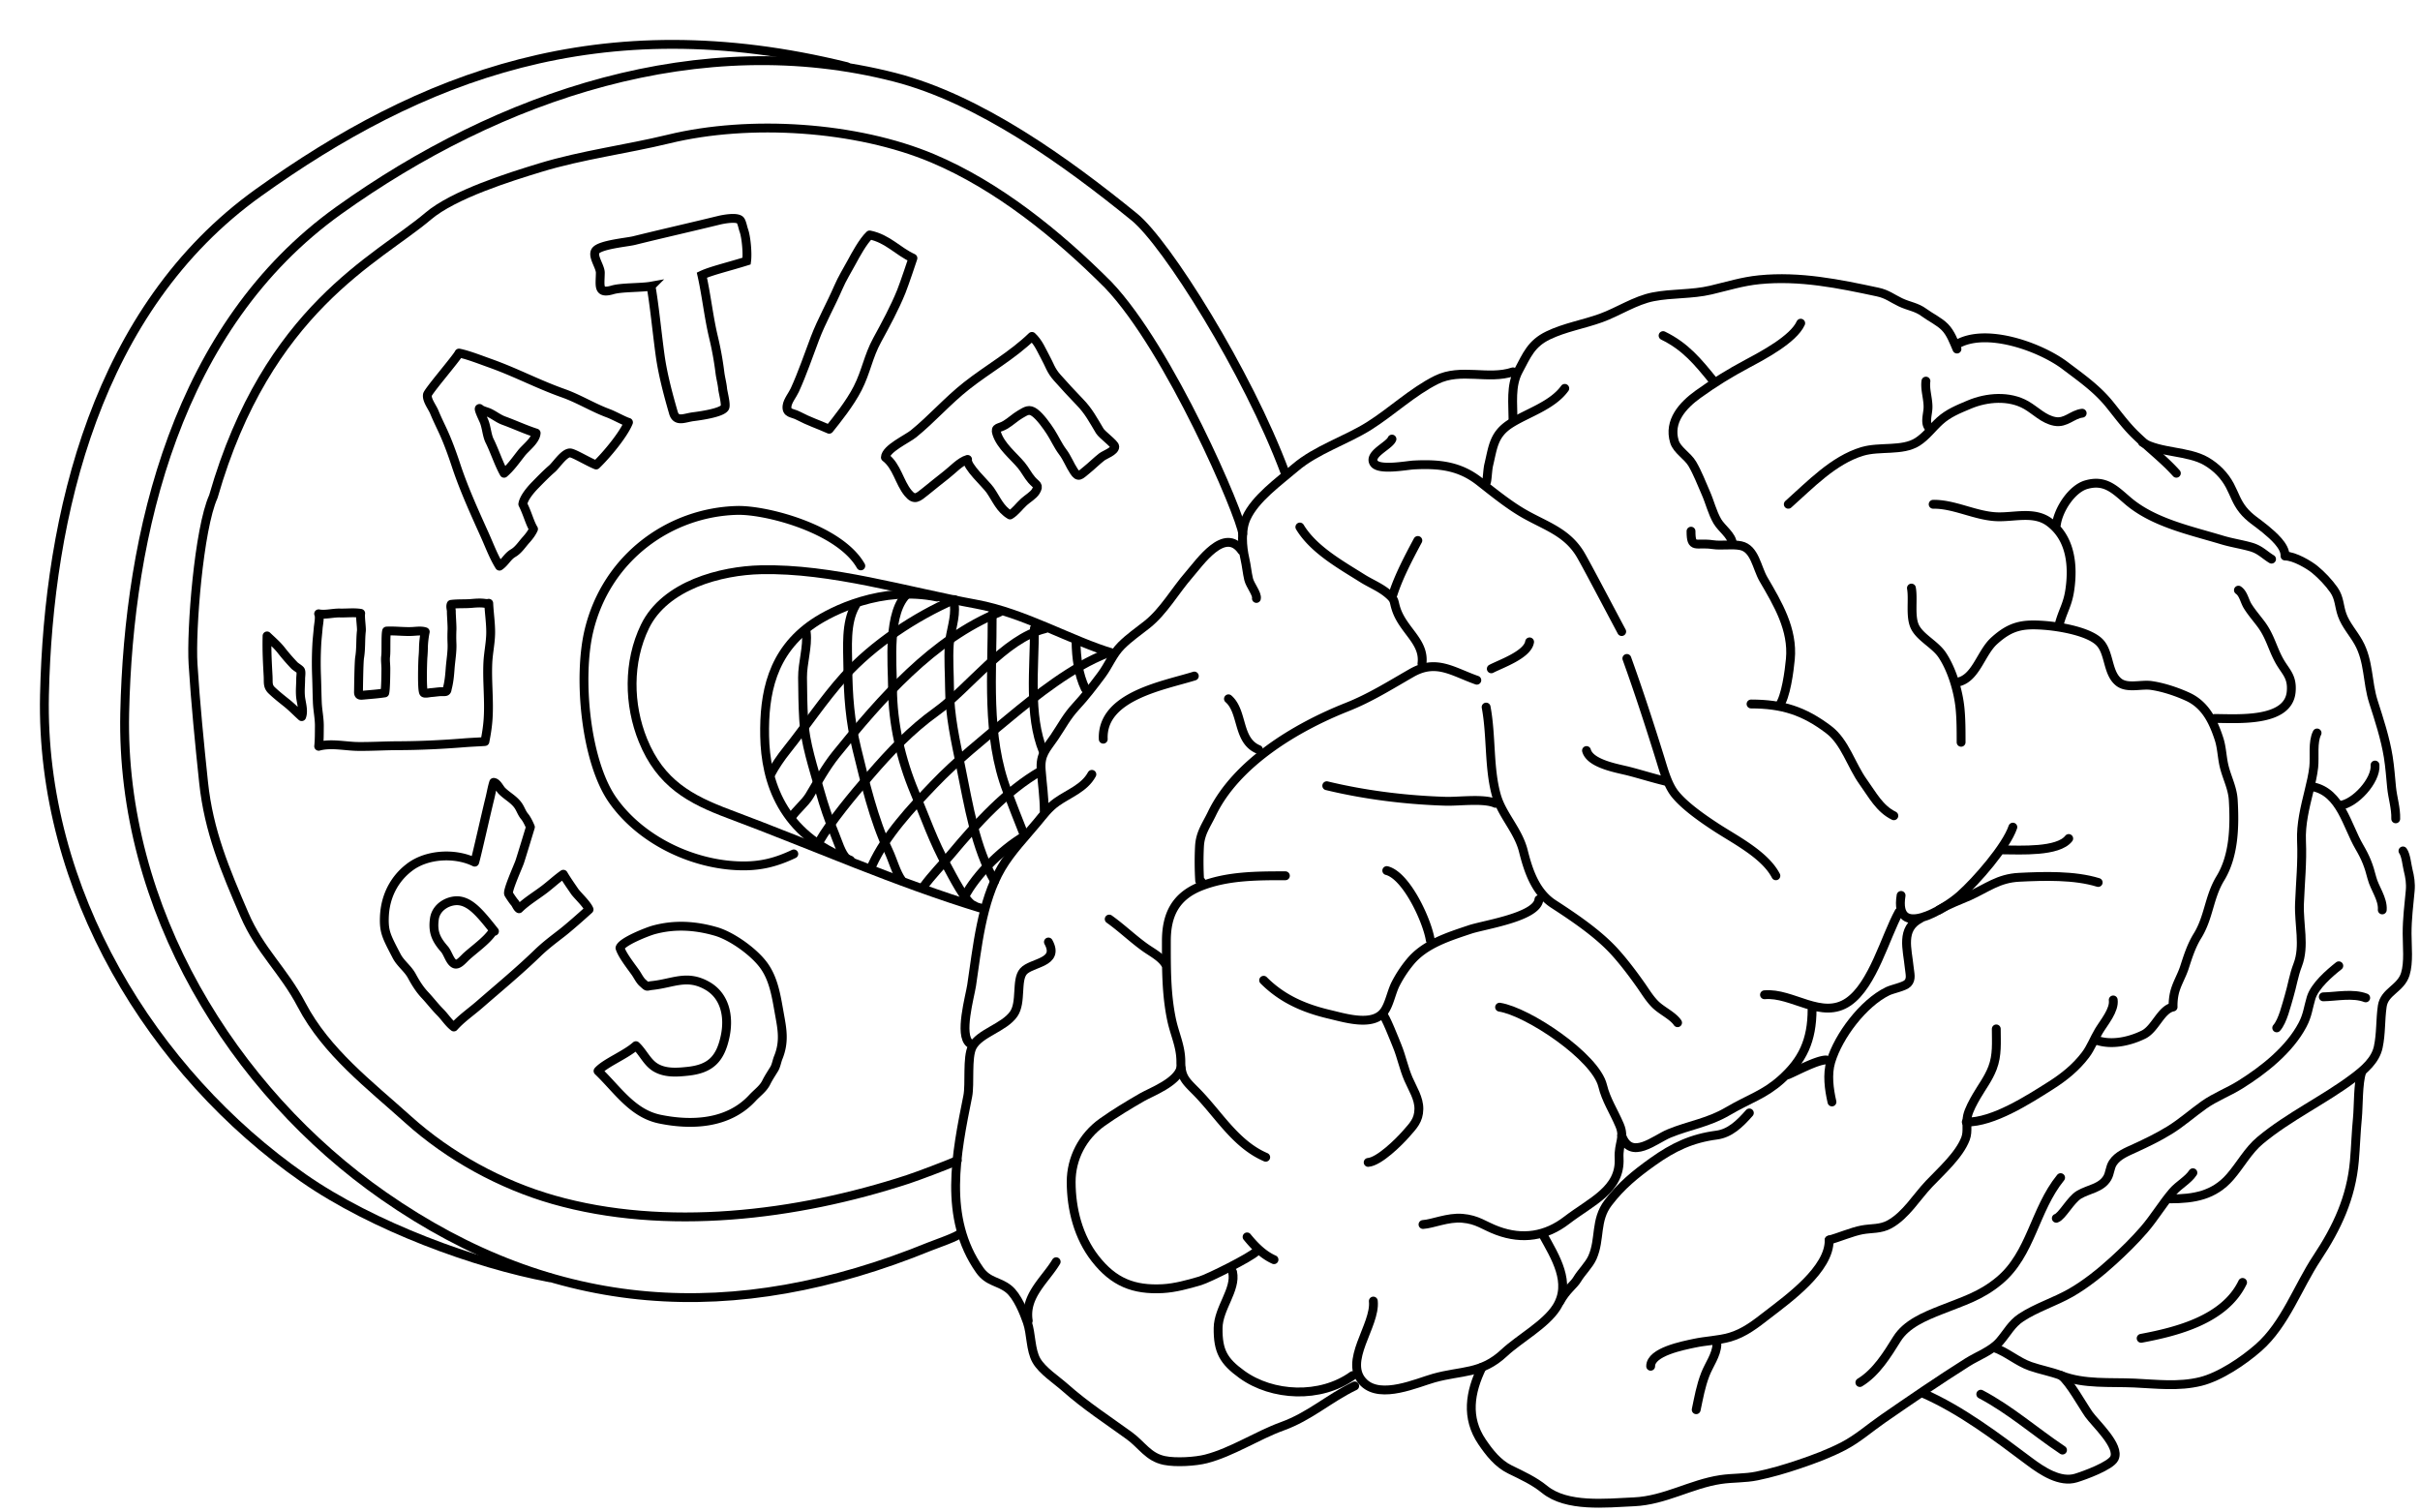 <svg viewBox="0 0 440 275" xmlns="http://www.w3.org/2000/svg" fill-rule="evenodd" clip-rule="evenodd" stroke-linecap="round" stroke-miterlimit="10"><path d="M233.634 85.902c-6.832-18.337-21.586-41.722-27.373-46.43-12.38-10.071-28.169-21.462-43.568-25.418-35.347-9.079-71.791 3.227-101.105 24.214-29.421 21.065-38.197 58.548-38.914 91.373-.775 35.519 19.6 68.654 47.088 87.799 31.043 21.623 63.593 23.744 99.289 9.196.858-.35 5.341-1.892 5.525-2.409" fill="none" stroke="#000" stroke-width="1.61"/><path d="M153.957 12.113C109.013 1.03 76.314 14.031 47 35.019 17.579 56.083 8.803 93.566 8.086 126.391c-.775 35.52 19.6 68.654 47.087 87.8 12.724 8.862 31.356 15.604 44.698 18.109" fill="none" stroke="#000" stroke-width="1.61"/><path d="M202.302 118.745c-7.207-2.084-16.097-7.313-24.805-8.9-12.748-2.324-26.284-6.533-39.138-6.255-7.232.156-17.437 2.782-21.095 10.321-3.116 6.423-2.994 14.221-.359 20.7 3.179 7.817 8.542 10.738 15.672 13.403 15.396 5.754 30.238 12.413 46.136 17.23" fill="none" stroke="#000" stroke-width="1.61" stroke-linejoin="round"/><path d="M225.953 97.053c-.36-3.384-13.292-33.564-24.468-45.265-9.117-9.139-20.068-18.012-31.935-23.008-13.812-5.815-33.211-7.091-47.99-3.497-7.66 1.863-15.765 2.887-23.301 5.187-5.59 1.706-15.75 4.871-20.417 8.838-9.211 7.831-29.231 16.714-39.051 50.984-2.64 5.824-4.078 24.256-3.691 30.489.424 6.843 1.195 14.644 1.916 21.487.938 8.894 3.931 15.94 7.423 24.039 2.859 6.631 7.082 10.083 10.413 16.433 4.48 8.541 12.4 14.549 19.35 20.811 7.436 6.701 16.876 11.863 26.43 14.586 20.315 5.79 44.142 2.939 64.434-3.71 1.905-.624 7.182-2.626 8.977-3.412" fill="none" stroke="#000" stroke-width="1.61" stroke-linejoin="round"/><path d="M154.61 156.395c-12.531-4.659-15.431-14.428-15.582-22.554-.141-7.618 1.24-15.349 8.915-20.543 3.345-2.263 12.37-6.808 22.435-4.748" fill="none" stroke="#000" stroke-width="1.61" stroke-linejoin="round"/><path d="M156.509 102.887c-3.843-6.728-17.191-10.225-22.515-10.082-12.126.326-23.682 8.451-26.904 21.827-2.059 8.552-.634 23.853 4.333 30.885 5.425 7.678 15.427 12.026 24.075 11.917 3.071-.039 5.711-.691 8.829-2.173M112.723 172.36c.385 1.246 1.786 3.035 2.806 4.458.391.546.798 1.419 1.306 1.871.994.882.566.622 1.746.497 3.828-.406 6.349-2.068 10.052.071 3.192 1.843 3.965 5.566 3.217 9.151-.876 4.2-2.721 5.937-6.788 6.371-1.878.201-4.014.377-5.787-.635-1.616-.922-2.338-2.803-3.657-4.016-1.901 1.697-5.567 3.12-6.883 4.602 3.544 3.392 6.242 7.73 11.259 8.756 5.704 1.165 12.383.924 16.782-3.823.956-1.032 1.984-1.707 2.552-2.869.4-.819.955-1.64 1.449-2.455.334-.55.479-1.451.713-2.024 1.215-2.967.695-5.314.194-8.111-.565-3.156-1.024-6.359-2.992-8.903-1.857-2.4-5.718-5.133-8.533-5.946-3.791-1.095-7.556-1.313-11.327-.274-1.106.305-5.795 2.131-6.109 3.279zM89.434 169.596c-1.078 1.502-3.141 2.965-4.534 4.21-.712.637-1.567 1.79-2.304 1.422-.806-.401-1.174-1.954-1.774-2.642-1.467-1.684-2.197-3.035-1.841-5.522.339-2.372 2.906-3.548 4.666-3.249 2.131.362 3.826 2.452 6.255 5.512-.114.012-.189-.036-.468.269zm15.04-7.527c-.67-.985-1.439-2.07-2.048-3.113-1.176.822-2.265 1.847-3.414 2.724-1.464 1.12-3.343 2.245-4.64 3.547-.354-.212-.552-.853-.83-1.154-.241-.261-.93-1.279-1.066-1.546-.284-.556 1.731-4.99 2.01-5.809.317-.931 1.95-6.336 1.95-6.336s-.517-1.293-1.051-1.927c-.577-.687-.744-1.474-1.315-2.193-.813-1.024-1.943-1.579-2.829-2.483-.417-.427-.857-1.465-1.479-1.525-.298.922-.478 2.045-.717 2.996-.527 2.094-2.449 10.668-2.734 11.507-3.467-1.721-8.75-1.544-11.994 1.046-.721.576-4.261 3.314-4.434 9.034-.079 2.582.373 3.442 2.246 7.018.706 1.347 2.024 2.245 2.761 3.615.662 1.228 1.415 2.436 2.368 3.445.951 1.009 1.786 2.123 2.794 3.137.831.837 1.545 1.978 2.469 2.673 1.365-1.537 3.142-2.747 4.698-4.103 3.485-3.036 7.061-5.984 10.463-9.273 1.546-1.494 2.884-2.471 4.532-3.756 1.188-.926 3.419-2.886 4.89-4.229-.39-.985-2.173-2.623-2.63-3.295zM88.862 109.688c-.33.1-.795-.014-1.132-.035-.644-.042-1.287.001-1.935.06-1.244.114-2.542.011-3.768.173-.173.448.053.907.035 1.355-.016.391.148 2.504.12 3.211a29.613 29.613 0 00-.003 2.546c.07 1.476-.228 3.083-.336 4.572-.089 1.233-.193 2.376-.505 3.579-.063.241-.034.432-.247.557-.171.1-.782.044-.982.055-.574.031-1.149.133-1.725.165-.275.015-1.096.222-1.323.039-.398-.32-.209-5.828-.162-6.42.048-.598.082-1.105.089-1.701.011-.927.137-2.055.33-2.972-.735-.247-1.642-.089-2.406-.057-1.544.066-3.104-.157-4.622-.075-.197.78-.058 3.725-.164 4.516-.105.774.032 1.533.032 2.317-.001.832-.027 3.751-.2 4.409-1.27.201-2.562.281-3.854.405-.538.051-.939.116-.923-.568.013-.517.062-5.416.207-6.283.273-1.631.134-3.211.32-4.826.063-.544-.245-2.54-.127-3.191-1.201-.203-2.527-.03-3.758-.064-1.264-.036-2.657.384-3.888.146.282.556-.025 1.912-.078 2.577-.077.991-.205 1.995-.257 2.975a62.043 62.043 0 00-.048 5.688c.064 1.613.08 3.243.143 4.861.055 1.429.383 2.874.369 4.316-.011 1.111.007 2.577-.122 3.67 2.22-.62 4.847.004 7.103.032 2.415.031 4.84-.128 7.262-.135 4.015-.012 8.101-.206 12.13-.532 1.307-.105 3.862-.21 3.728-.236.27-1.34.473-2.634.569-3.955.25-3.421-.194-6.883-.037-10.335.08-1.744.463-3.481.511-5.228.05-1.826-.267-3.798-.346-5.611zM48.555 115.624c-.066 2.954.071 4.975.194 7.353.057 1.112-.129 1.791.654 2.543.854.821 1.821 1.577 2.735 2.307.964.771 1.804 1.654 2.712 2.47.414-1.122-.118-2.603-.213-3.72-.092-1.088.035-2.131.032-3.206-.001-.356.136-1.168-.026-1.471-.126-.237-.875-.656-1.121-.911a37.366 37.366 0 01-2.405-2.779c-.779-.987-1.737-1.791-2.562-2.586zM94.798 82.388c-1.177 1.509-1.967 2.638-3.148 3.662-.926-1.608-1.773-4.188-2.622-5.876-.5-.995-.568-2.456-.992-3.523-.195-.488-1.181-2.452-.833-2.383.413.414 1.235.535 1.836.829.903.442 1.614 1.038 2.57 1.387 1.994.727 3.835 1.596 5.872 2.253-.088 1.359-1.922 2.675-2.683 3.651zm15.76-7.259c-2.771-1.03-5.32-2.631-8.105-3.621-4.858-1.727-8.624-3.797-13.47-5.515-1.534-.544-3.912-1.481-5.526-1.797-.333.798-5.849 7.186-5.744 7.616-.147.921.882 2.222 1.236 3.078.451 1.093.957 2.146 1.46 3.215.964 2.047 1.788 4.317 2.506 6.491 1.438 4.35 3.384 8.593 5.243 12.727.831 1.847 1.583 3.904 2.658 5.615 1.015-.686 1.431-1.752 2.495-2.374.959-.56 1.535-1.514 2.354-2.428.531-.592 1.033-1.246 1.339-1.947-.71-1.163-1.063-2.759-1.95-4.526.185-1.189 1.47-2.666 2.274-3.486.967-.987 2.01-2.063 3.04-2.95.81-.699 2.338-3.139 3.448-2.852.902.233 3.157 1.608 4.573 2.172 1.894-1.802 4.995-5.546 5.88-7.756-.729-.194-2.611-1.253-3.711-1.662z" fill="none" stroke="#000" stroke-width="1.61" stroke-linejoin="round"/><path d="M118.365 52.032c.584 3.18 1.108 8.595 1.655 12.556.485 3.512 1.476 7.192 2.42 10.456.515 1.78 2.02.923 3.616.721.969-.123 5.135-.667 5.719-1.644.304-.508-.325-2.799-.385-3.432-.096-.995-.374-1.959-.495-2.935a58.222 58.222 0 00-1.186-6.516c-.878-3.707-1.276-7.595-2.095-11.213 1.67-.792 4.863-1.532 8.134-2.558.191-1.385-.072-4.368-.51-5.576-.187-.516-.367-1.607-.69-1.888-.666-.578-2.977-.16-3.854.055-5.023 1.231-10.302 2.42-15.434 3.691-1.187.294-6.094.727-6.942 1.82-.733.944.844 2.887.83 4.034-.028 2.422-.516 3.908 2.252 3.095 1.604-.471 5.253-.356 6.965-.666z" fill="none" stroke="#000" stroke-width="1.61"/><path d="M158.122 42.718c-1.223 1.145-2.606 3.722-3.231 4.881-.869 1.608-1.754 3.006-2.48 4.687-1.336 3.096-3.039 6.077-4.229 9.209-1.201 3.161-2.285 6.384-3.678 9.434-.388.849-1.295 1.954-1.404 2.87-.168 1.419.913 1.205 2.013 1.78 2.09 1.093 3.506 1.508 5.647 2.468 1.354-1.678 3.782-4.704 5.179-7.448 1.561-3.065 1.901-5.75 3.55-8.775 1.564-2.87 3.147-5.778 4.381-8.816.56-1.378 2.117-6.07 2.117-6.07-2.731-1.234-4.578-3.549-7.865-4.22zM187.628 61.165c-3.629 3.508-7.961 5.886-11.895 8.987-3.473 2.737-6.252 5.969-9.638 8.722-1.143.93-5.056 2.708-5.116 4.287 2.116 1.61 2.513 4.532 4.137 6.499 1.18 1.43 1.783.785 3.162-.309 1.276-1.011 2.503-2.049 3.772-3.021 1.11-.849 2.516-2.422 3.875-2.8-.292 1.221 3.329 4.465 4.096 5.573 1.183 1.709 1.791 3.44 3.622 4.527.949-.546 1.679-1.604 2.551-2.391.598-.54 1.703-1.198 2.117-1.887.712-1.185.121-1.107-.739-2.103-.7-.81-1.201-1.837-1.878-2.648-1.43-1.712-3.756-3.522-4.472-5.809-.371-1.184.415-.848 1.593-1.563.998-.606 1.739-1.346 2.685-1.898 1.081-.631 1.627-1.042 2.645-.29.991.733 2.201 2.426 2.885 3.487.754 1.171 1.324 2.493 2.174 3.616.867 1.145 1.297 2.401 2.07 3.554.816 1.217 1.069.749 2.277-.225.959-.774 1.842-1.668 2.784-2.397.519-.402 2.366-1.029 2.354-1.862-.008-.517-2.301-2.148-2.73-2.859-1.2-1.988-2.012-3.596-3.643-5.264-1.382-1.413-2.78-2.961-4.094-4.427-1.199-1.337-1.377-2.313-2.216-3.813-.555-.993-1.175-2.592-2.378-3.686zM165.137 107.826c-3.87 3.275-2.877 12.81-2.859 17.288.026 6.467 1.544 13.008 3.997 18.875 1.885 4.508 3.501 9.158 5.86 13.397.903 1.623 3.447 6.788 4.936 7.246M155.552 110.068c-1.856 3.15-1.421 7.714-1.399 11.234.032 5.111.398 9.85 1.611 14.779 1.512 6.151 3.073 12.913 5.769 18.599.802 1.691 1.372 3.953 2.419 5.392M146.591 115.005c.31 2.529-.696 5.556-.673 8.181.022 2.522.05 5.051.197 7.54.259 4.425 1.779 8.872 2.964 13.119.713 2.553 1.6 5.202 2.615 7.616.586 1.394 1.266 3.833 2.319 4.701M173.497 109.927c.329 2.361-.749 4.918-.904 7.281-.172 2.63.036 5.347.049 7.98.025 4.941 1.093 9.545 2.063 14.307 1.406 6.899 2.629 14.701 6.133 20.717M180.398 111.688c.045 10.827-1.145 22.101 2.742 32.21.983 2.556 1.909 5.039 2.895 7.457M188.076 114.221c.029 7.137-1.108 15.804 1.61 22.407M195.643 116.67c.041 2.926.437 5.944 1.67 8.528" fill="none" stroke="#000" stroke-width="1.61" stroke-linejoin="round"/><path d="M173.507 109.015c-7.011 3.035-14.753 8.132-20.018 13.985-3.767 4.189-6.895 8.952-10.377 13.314-1.202 1.506-2.198 2.961-3.079 4.64.039-.249.127-.463.19-.709M181.704 111.306c-12.037 4.877-21.568 15.755-29.689 25.842-1.928 2.395-3.275 4.942-4.846 7.538-.84 1.388-2.385 2.556-3.307 3.958M189.999 114.315c-7.459 1.824-13.694 10.731-19.804 15.104-4.496 3.218-8.4 7.31-12.032 11.538-3.207 3.734-7.029 8.291-9.291 12.198M201.255 118.786c-6.335 2.467-12.75 7.568-17.993 11.915-4.593 3.81-9.334 7.614-13.456 11.919-4.215 4.403-8.726 9.237-11.203 14.629M189.27 140.164c-6.265 3.575-11.708 9.58-16.32 15.104-1.622 1.943-3.54 3.868-5.052 5.959M186.453 151.899c-4.671 2.669-9.818 8.056-11.402 11.891M345.652 162.806c-1.308 8.159 7.901 2.494 10.724-.01 2.975-2.638 8.381-8.833 9.596-12.408" fill="none" stroke="#000" stroke-width="1.61" stroke-linejoin="round"/><path d="M345.276 165.817c-2.48 4.499-4.737 13.268-9.205 16.336-4.866 3.341-10.189-1.749-15.254-1.284M329.471 183.502c-.002 5.718-1.751 9.33-5.644 12.794-3.12 2.775-5.645 3.387-9.747 5.791-3.511 2.057-6.958 2.509-10.573 3.992-2.685 1.102-6.987 5.014-8.655.377" fill="none" stroke="#000" stroke-width="1.61" stroke-linejoin="round"/><path d="M272.651 183.126c5.131.793 17.465 9.02 18.74 14.29.624 2.581 1.977 4.557 3.085 7.159.99 2.324-.235 3.28-.093 6.012.297 5.735-5.056 7.845-9.534 11.287-3.758 2.889-7.991 3.596-12.594 1.891-2.44-.903-3.585-2.025-6.377-2.257-2.651-.221-5.373 1.019-7.15 1.129M280.553 224.518c2.193 3.994 5.258 8.737 2.442 13.184-1.982 3.128-6.734 5.687-9.499 8.266-4.196 3.913-7.712 3.173-12.803 4.598-3.026.847-9.569 3.862-12.703.856-3.947-3.786 2.18-10.399 1.707-14.863M245.935 250.106c-5.876 4.237-14.628 3.772-20.122-.198-3.348-2.419-4.387-4.226-4.337-8.457.042-3.586 3.319-6.98 2.634-10.16" fill="none" stroke="#000" stroke-width="1.61" stroke-linejoin="round"/><path d="M246.311 251.987c-4.768 2.313-8.157 5.53-13.17 7.342-4.535 1.64-9.154 4.711-13.839 5.921-1.93.498-5.512.727-7.61.292-2.933-.608-4.049-2.82-6.397-4.524-3.984-2.892-7.87-5.391-11.645-8.738-1.593-1.412-4.13-3.041-5.203-4.902-1.114-1.932-.927-4.846-1.665-6.981-.587-1.696-1.817-4.777-3.395-6.031-1.852-1.473-3.7-1.216-5.278-3.461-6.673-9.497-4.243-21.154-2.154-31.599.444-2.219-.17-7.028.818-8.956 1.3-2.534 5.796-3.467 7.543-6.001 1.461-2.119.377-6.154 1.761-7.732 1.468-1.674 6.665-1.499 4.543-5.344M198.522 140.793c-1.368 2.528-4.218 3.486-6.406 5.044-1.497 1.065-2.425 2.365-3.561 3.728-2.174 2.61-4.734 5.267-6.491 8.248-3.618 6.141-4.378 14.54-5.408 21.362-.304 2.009-2.325 9.036-.335 10.536M189.867 147.567c0-2.651-.376-5.066-.564-7.62-.207-2.808.932-3.752 2.404-5.916 1.371-2.018 2.212-3.732 3.897-5.554 1.715-1.855 3.167-3.75 4.662-5.75 1.331-1.78 2.028-3.772 3.618-5.355 1.437-1.432 3.052-2.534 4.656-3.807 3.06-2.43 5.094-6.137 7.667-9.083 1.905-2.181 6.456-8.86 9.596-4.328M275.097 67.605c-4.509 1.516-9.477-.748-13.923 1.459-4.31 2.139-8.156 5.8-12.23 8.366-4.204 2.648-9.648 4.341-13.45 7.595-2.951 2.526-7.272 5.597-8.886 9.151-1.002 2.207-.778 5.196-.246 7.493.272 1.174.378 2.469.664 3.659.265 1.103 1.594 2.673 1.411 3.481M275.097 76.447c0-3.081-.476-6.304.987-9.032 1.539-2.867 2.301-4.937 5.41-6.437 3.016-1.456 6.42-2.011 9.595-3.157 3.103-1.121 6.22-3.222 9.502-3.859 3.45-.67 6.977-.404 10.461-1.221 3.031-.712 5.728-1.575 8.824-1.882 7.381-.734 14.487.733 21.526 2.24 1.735.371 2.599 1.136 4.103 1.852 1.634.778 2.909.829 4.333 1.882 1.175.868 2.707 1.572 3.763 2.63 1.08 1.082 1.651 2.727 2.21 4.002" fill="none" stroke="#000" stroke-width="1.61" stroke-linejoin="round"/><path d="M284.504 70.615c-2.275 3.145-6.796 4.45-9.86 6.397-3.091 1.965-3.183 4.261-3.969 7.525-.222.925-.272 3.091-.47 3.199M253.084 79.834c-.511 1.24-4.33 2.728-3.273 4.373.899 1.399 5.925.399 7.295.331 4.603-.229 8.271.169 11.892 3.01 2.558 2.007 5.367 4.29 8.159 5.879 3.833 2.182 7.626 3.281 10.075 7.204.85 1.362 4.61 8.554 7.62 14.198M295.793 119.721c2.179 6.029 4.129 12.056 6.037 18.172.661 2.119 1.354 4.79 2.754 6.516 1.772 2.184 5.008 4.429 7.395 5.989 3.494 2.285 8.897 4.983 10.907 8.834M236.339 95.826c2.463 4.089 7.383 6.82 11.326 9.302 1.622 1.021 3.358 1.672 4.803 2.938 1.213 1.063.902 1.202 1.36 2.624 1.283 3.986 5.235 5.952 4.712 9.971M253.272 108.056c1.047-3.267 2.898-6.76 4.516-9.784M268.512 123.672c-4.414-1.556-7.369-3.885-11.853-1.316-3.87 2.216-7.522 4.528-11.757 6.206-9.277 3.675-20.144 10.197-24.555 19.371-1.025 2.131-2.128 3.525-2.258 5.936a56.29 56.29 0 00.032 6.271c.274-.019.219.096.344.22M233.705 159.232c-5.21 0-10.614.002-15.428 1.923-4.6 1.837-6.209 5.24-6.209 9.93 0 4.859-.045 9.529.931 14.24.583 2.81 1.71 4.863 1.703 7.773-.006 2.743.914 3.481 2.786 5.373 4.099 4.144 7.133 9.571 12.642 11.937" fill="none" stroke="#000" stroke-width="1.61" stroke-linejoin="round"/><path d="M214.708 194.158c-.636 2.635-5.465 4.42-7.061 5.342-2.476 1.43-4.924 2.903-7.24 4.548-3.568 2.536-5.66 6.569-5.648 10.875.012 4.917 1.293 9.986 4.374 13.927 3.345 4.278 6.986 5.74 12.276 5.452 2.225-.121 4.604-.772 6.776-1.413 1.531-.452 9.261-4.312 10.252-5.36M302.378 61.019c4.094 1.995 6.325 4.771 9.031 8.09M327.402 58.762c-1.327 2.933-6.916 5.877-9.691 7.358-3.201 1.709-6.018 3.439-8.977 5.572-2.721 1.961-5.435 4.863-4.288 8.615.471 1.538 2.39 2.574 3.243 4.023.962 1.638 1.684 3.554 2.45 5.288.763 1.727 1.166 3.56 2.117 5.181.769 1.309 2.628 2.542 2.728 4.038" fill="none" stroke="#000" stroke-width="1.61" stroke-linejoin="round"/><path d="M307.458 96.579c-.001 3.32.873 1.992 3.951 2.446 1.628.24 3.473-.133 5.08.188 2.574.515 2.917 4.007 4.146 6.115 2.597 4.452 5.388 9.099 4.885 14.51-.195 2.098-.805 6.914-2.07 8.538" fill="none" stroke="#000" stroke-width="1.61" stroke-linejoin="round"/><path d="M318.371 127.999c5.704 0 9.629 1.261 14.111 4.657 3.005 2.277 4.084 6.475 6.303 9.551 1.628 2.255 2.948 4.851 5.55 6.112M325.144 91.687c3.983-3.534 8.185-8.015 13.436-9.602 3.187-.963 7.298.004 10.04-1.739 1.589-1.01 2.688-2.561 4.071-3.812 1.581-1.43 3.353-2.127 5.374-2.98 3.188-1.345 7.27-1.665 10.353.113 1.712.987 3.138 2.569 5.174 2.952 2.026.382 3.193-1.29 4.985-1.489" fill="none" stroke="#000" stroke-width="1.61" stroke-linejoin="round"/><path d="M350.167 69.298c-.214 1.568.454 3.278.376 4.944-.051 1.087-.605 2.742.188 3.523M351.484 91.687c3.805-.057 7.616 2.081 11.474 2.265 3.244.154 6.866-1.094 9.676 1.012 3.933 2.947 4.334 8.006 3.69 12.339-.398 2.678-1.24 3.684-1.911 6.178M373.874 95.45c.345-2.736 2.776-6.563 5.456-7.327 3.444-.983 5.187.911 7.573 2.948 4.659 3.978 11.329 5.364 17.129 7.112 1.731.522 3.487.774 5.203 1.26 1.703.482 2.457 1.422 3.773 2.216M347.533 106.927c.368 2.076-.268 5.073.602 6.971.909 1.986 3.676 3.24 4.969 5.157 1.771 2.626 2.944 6.542 3.262 9.707.197 1.968.198 4.125.198 6.199M355.812 124.048c3.417-.568 4.302-5.303 6.763-7.531 3.025-2.739 5.167-3.105 9.128-2.81 2.771.206 8.443 1.13 10.24 3.307 1.62 1.962 1.24 5.423 3.312 7.036 1.518 1.182 4.05.333 5.837.579 2.165.298 4.684 1.139 6.667 2.048 3.221 1.477 4.655 4.476 5.7 7.677.538 1.648.532 3.475.987 5.2.543 2.063 1.476 3.78 1.601 5.943.276 4.765.158 10.091-2.35 14.204-2.069 3.394-2.077 7.099-4.148 10.442-1.13 1.825-1.729 3.753-2.391 5.786-.517 1.588-1.477 3.083-1.835 4.751a10.396 10.396 0 00-.217 2.413c-2.212.429-3.233 3.966-5.377 5.02-2.456 1.207-5.767 1.978-8.517 1.033M402.66 130.633c4.017 0 13.447.8 13.923-4.892.241-2.885-1.122-3.615-2.309-5.87-1.155-2.192-1.587-4.255-3.152-6.364-.81-1.089-1.728-2.136-2.448-3.29-.594-.952-.759-2.269-1.687-2.914M355.624 62.713c5.312-3.298 15.394.385 19.851 3.765 2.903 2.201 5.749 4.167 8.084 7.051 1.533 1.895 2.922 3.813 4.661 5.506 2.486 2.419 5.143 4.415 7.479 7.008" fill="none" stroke="#000" stroke-width="1.61" stroke-linejoin="round"/><path d="M389.543 80.426c3.122 1.94 8.306 1.528 11.595 3.448 1.82 1.062 3.326 2.576 4.301 4.426.853 1.618 1.207 2.965 2.374 4.427 1.177 1.476 2.628 2.275 4.065 3.48 1.296 1.088 3.688 3.068 3.575 4.887M415.454 101.094c1.723.002 4.432 1.637 5.414 2.445 1.254 1.032 2.553 2.396 3.48 3.727 1.033 1.485.913 2.927 1.497 4.552.653 1.819 2.036 3.311 2.972 4.986 1.938 3.468 1.545 7.16 2.723 10.826 1.024 3.183 2.149 6.634 2.686 9.964.299 1.857.429 3.747.605 5.551.188 1.923.818 3.792.755 5.738M364.278 154.528c3.024.007 9.92.425 11.853-2.07M381.491 160.451c-4.324-1.337-9.834-1.169-14.393-.941-3.768.189-5.813 1.951-9.125 3.434-1.485.665-3.604 1.409-5.421 2.5M349.097 167.027c-3.55 1.865-2.291 5.552-1.973 8.795.116 1.177.472 2.193-.276 2.967-.591.613-2.781 1.019-3.644 1.441-4.425 2.16-8.914 8.1-10.324 12.785-.692 2.3-.33 5.026.204 7.343M318.066 202.355c-1.773 2.008-3.534 3.709-5.952 4.026-4.502.59-7.848 2.16-11.59 4.829-3.194 2.279-5.743 4.353-8.127 7.476-2.433 3.186-1.381 6.578-2.859 9.93-.61 1.383-2.028 2.723-2.775 3.992-.619 1.053-2.014 1.943-3.141 4.036M269.453 248.601c-2.21 4.545-2.961 9.17.004 13.552 1.363 2.013 2.903 3.96 5.081 5.027 2.275 1.114 4.374 2.06 6.296 3.623 4.044 3.287 11.086 2.495 16.261 2.257 5.619-.258 10.321-3.233 15.733-4.047 2.218-.334 4.417-.199 6.63-.656 2.597-.536 5.063-1.262 7.61-2.121 2.722-.918 5.497-1.948 8.079-3.289 2.636-1.369 4.756-3.283 7.198-4.971 5.066-3.501 10.101-6.96 15.348-10.269 1.927-1.215 4.413-2.078 5.904-3.81 1.347-1.565 2.134-3.183 3.875-4.331 2.74-1.81 6.151-2.862 9.038-4.512 2.721-1.555 5.419-3.727 7.72-5.827 1.954-1.783 3.846-3.634 5.594-5.654 1.863-2.151 3.36-4.701 5.213-6.861 1.091-1.271 2.797-2.148 3.672-3.482" fill="none" stroke="#000" stroke-width="1.61" stroke-linejoin="round"/><path d="M394.602 217.978c4.307 0 7.938-.619 10.875-3.996 1.874-2.155 3.26-4.802 5.457-6.633 5.261-4.385 11.606-7.326 16.989-11.382 1.969-1.484 3.971-3.183 4.487-5.591.533-2.489.358-4.896.729-7.439.388-2.652 3.369-3.168 4.191-5.832.663-2.151.325-5.053.325-7.338 0-2.761.325-5.207.564-7.808.125-1.353-.068-2.526-.376-3.747-.232-.92-.381-2.751-.941-3.496M422.415 181.245c2.409-.044 5.383-.708 7.714.188" fill="none" stroke="#000" stroke-width="1.61" stroke-linejoin="round"/><path d="M425.237 175.6c-1.733 1.371-4.382 3.666-5.037 5.833-.534 1.765-.625 3.137-1.548 4.891-2.396 4.554-7.089 8.247-11.365 10.913-2.141 1.335-4.498 2.199-6.573 3.666-2.145 1.517-4.051 3.245-6.291 4.618-2.063 1.263-4.06 2.225-6.241 3.23-1.45.668-3.144 1.315-4.033 2.691-.542.839-.515 1.899-1.005 2.727-1.116 1.886-3.382 2.016-5.132 3.052-1.54.913-3.092 3.952-4.139 4.287M374.657 214.117c-4.765 5.861-5.331 13.876-11.142 18.719-3.413 2.844-6.553 3.721-10.673 5.364-2.913 1.161-6.233 2.512-7.949 5.258-1.725 2.762-3.744 6.105-6.736 7.912" fill="none" stroke="#000" stroke-width="1.61" stroke-linejoin="round"/><path d="M421.286 133.267c-.852 1.675-.404 4.344-.606 6.209-.154 1.416-.52 2.935-.858 4.327-.721 2.968-1.502 6.023-1.365 9.125.169 3.835-.221 7.558-.369 11.374-.146 3.737 1.005 7.717-.32 11.137-.741 1.911-1.002 3.806-1.576 5.711-.468 1.552-1.143 4.511-2.244 5.739" fill="none" stroke="#000" stroke-width="1.61" stroke-linejoin="round"/><path d="M420.534 143.051c5.047 1.021 6.187 7.104 8.42 10.912 1.209 2.064 1.734 3.443 2.295 5.645.482 1.889 2.045 3.827 1.891 5.832M425.426 146.438c2.739-.268 6.64-4.55 6.397-7.338M384.222 181.809c.263 1.835-1.685 4.103-2.611 5.646-.838 1.398-1.452 3.057-2.445 4.363-1.737 2.285-3.897 4.024-6.322 5.561-4.015 2.545-10.476 6.714-15.339 6.631" fill="none" stroke="#000" stroke-width="1.61" stroke-linejoin="round"/><path d="M362.961 187.077c0 2.489.205 4.763-.681 7.083-.742 1.941-1.877 3.384-2.908 5.156-.578.991-1.395 2.472-1.637 3.565-.31 1.399.147 2.773-.367 4.139-1.125 2.993-4.461 5.947-6.632 8.233-2.295 2.416-4.184 5.678-7.155 7.336-1.665.93-3.251.697-5.032 1.026-1.799.332-4.39 1.443-5.973 1.844" fill="none" stroke="#000" stroke-width="1.61" stroke-linejoin="round"/><path d="M332.576 225.459c.089 5.312-7.43 10.675-11.195 13.588-2.136 1.654-4.201 3.311-6.871 4.082-2.063.595-4.355.642-6.487 1.103-1.926.417-7.922 1.534-7.902 4.181M312.162 244.462c-.061 1.867-1.453 3.709-2.112 5.43-.843 2.198-1.174 4.181-1.651 6.423M362.585 245.026c2.32.814 4.242 2.578 6.574 3.396 1.861.651 3.764.968 5.614 1.683 4.2 1.624 8.87 1.157 13.304 1.36 4.009.184 8.036.696 12.001-.273 3.552-.868 7.822-3.756 10.566-6.168 4.855-4.269 7.141-11.048 10.642-16.325 3.637-5.482 6.196-10.946 6.783-17.601.233-2.637.297-5.204.556-7.831.198-2.009.098-6.473.785-8.342" fill="none" stroke="#000" stroke-width="1.61" stroke-linejoin="round"/><path d="M349.603 253.304c7.013 3.084 13.302 7.865 19.379 12.418 2.359 1.768 5.579 3.898 8.476 3.01 1.62-.497 6.283-2.21 6.956-3.57 1.107-2.241-3.49-6.383-4.636-8.019-1.154-1.646-3.446-5.844-5.005-7.038M360.139 253.493c5.398 2.85 9.825 6.792 14.864 10.16M248.757 211.348c2.012-.157 5.567-3.685 6.866-5.163 1.333-1.517 2.317-2.469 2.353-4.527.034-1.955-1.137-3.695-1.902-5.472-.861-1.997-1.231-4.01-2.047-6.006-.41-1.004-2.2-5.595-2.636-5.737" fill="none" stroke="#000" stroke-width="1.61" stroke-linejoin="round"/><path d="M229.754 178.234c3.384 3.401 7.404 5.12 11.954 6.191 2.884.678 7.853 2.242 9.894-.437 1.014-1.33 1.347-3.528 2.145-5.095a21.938 21.938 0 012.676-4.05c2.652-3.206 6.96-4.545 10.866-5.852 2.586-.864 12.158-2.234 12.512-5.432M252.143 158.291c3.61.924 7.363 9.176 7.902 12.606M270.205 128.564c.987 5.277.464 11.088 1.881 16.088 1.002 3.535 3.942 6.315 4.887 10.074.879 3.496 2.164 7.488 5.466 9.632 3.678 2.388 8.065 5.339 11.059 8.613 1.689 1.846 3.373 4.08 4.811 6.121.845 1.198 1.55 2.404 2.596 3.47 1.18 1.203 3.234 2.085 4.107 3.386M241.231 142.863c7.017 1.691 14.421 2.604 21.622 2.822 2.436.074 6.93-.567 9.046.376M201.675 167.108c2.246 1.596 4.235 3.531 6.48 5.142 1.251.897 2.841 1.686 3.68 2.948M223.357 127.059c2.714 2.368 1.544 7.604 5.456 9.219M200.591 134.396c-.332-7.889 11.115-9.765 16.557-11.477M271.146 121.602c1.718-.903 6.595-2.563 6.961-4.892M288.456 136.466c.692 2.472 5.721 3.246 7.719 3.765 2.324.603 4.63 1.335 6.956 1.879M186.951 240.134c-.706-4.518 3.095-7.416 5.08-10.724M325.097 195.403c1.571-.658 5.226-2.65 6.914-2.681M389.302 243.333c6.507-1.22 15.193-3.403 18.438-10.16M226.744 224.894c1.386 1.707 2.956 3.28 4.892 4.139" fill="none" stroke="#000" stroke-width="1.61" stroke-linejoin="round"/></svg>